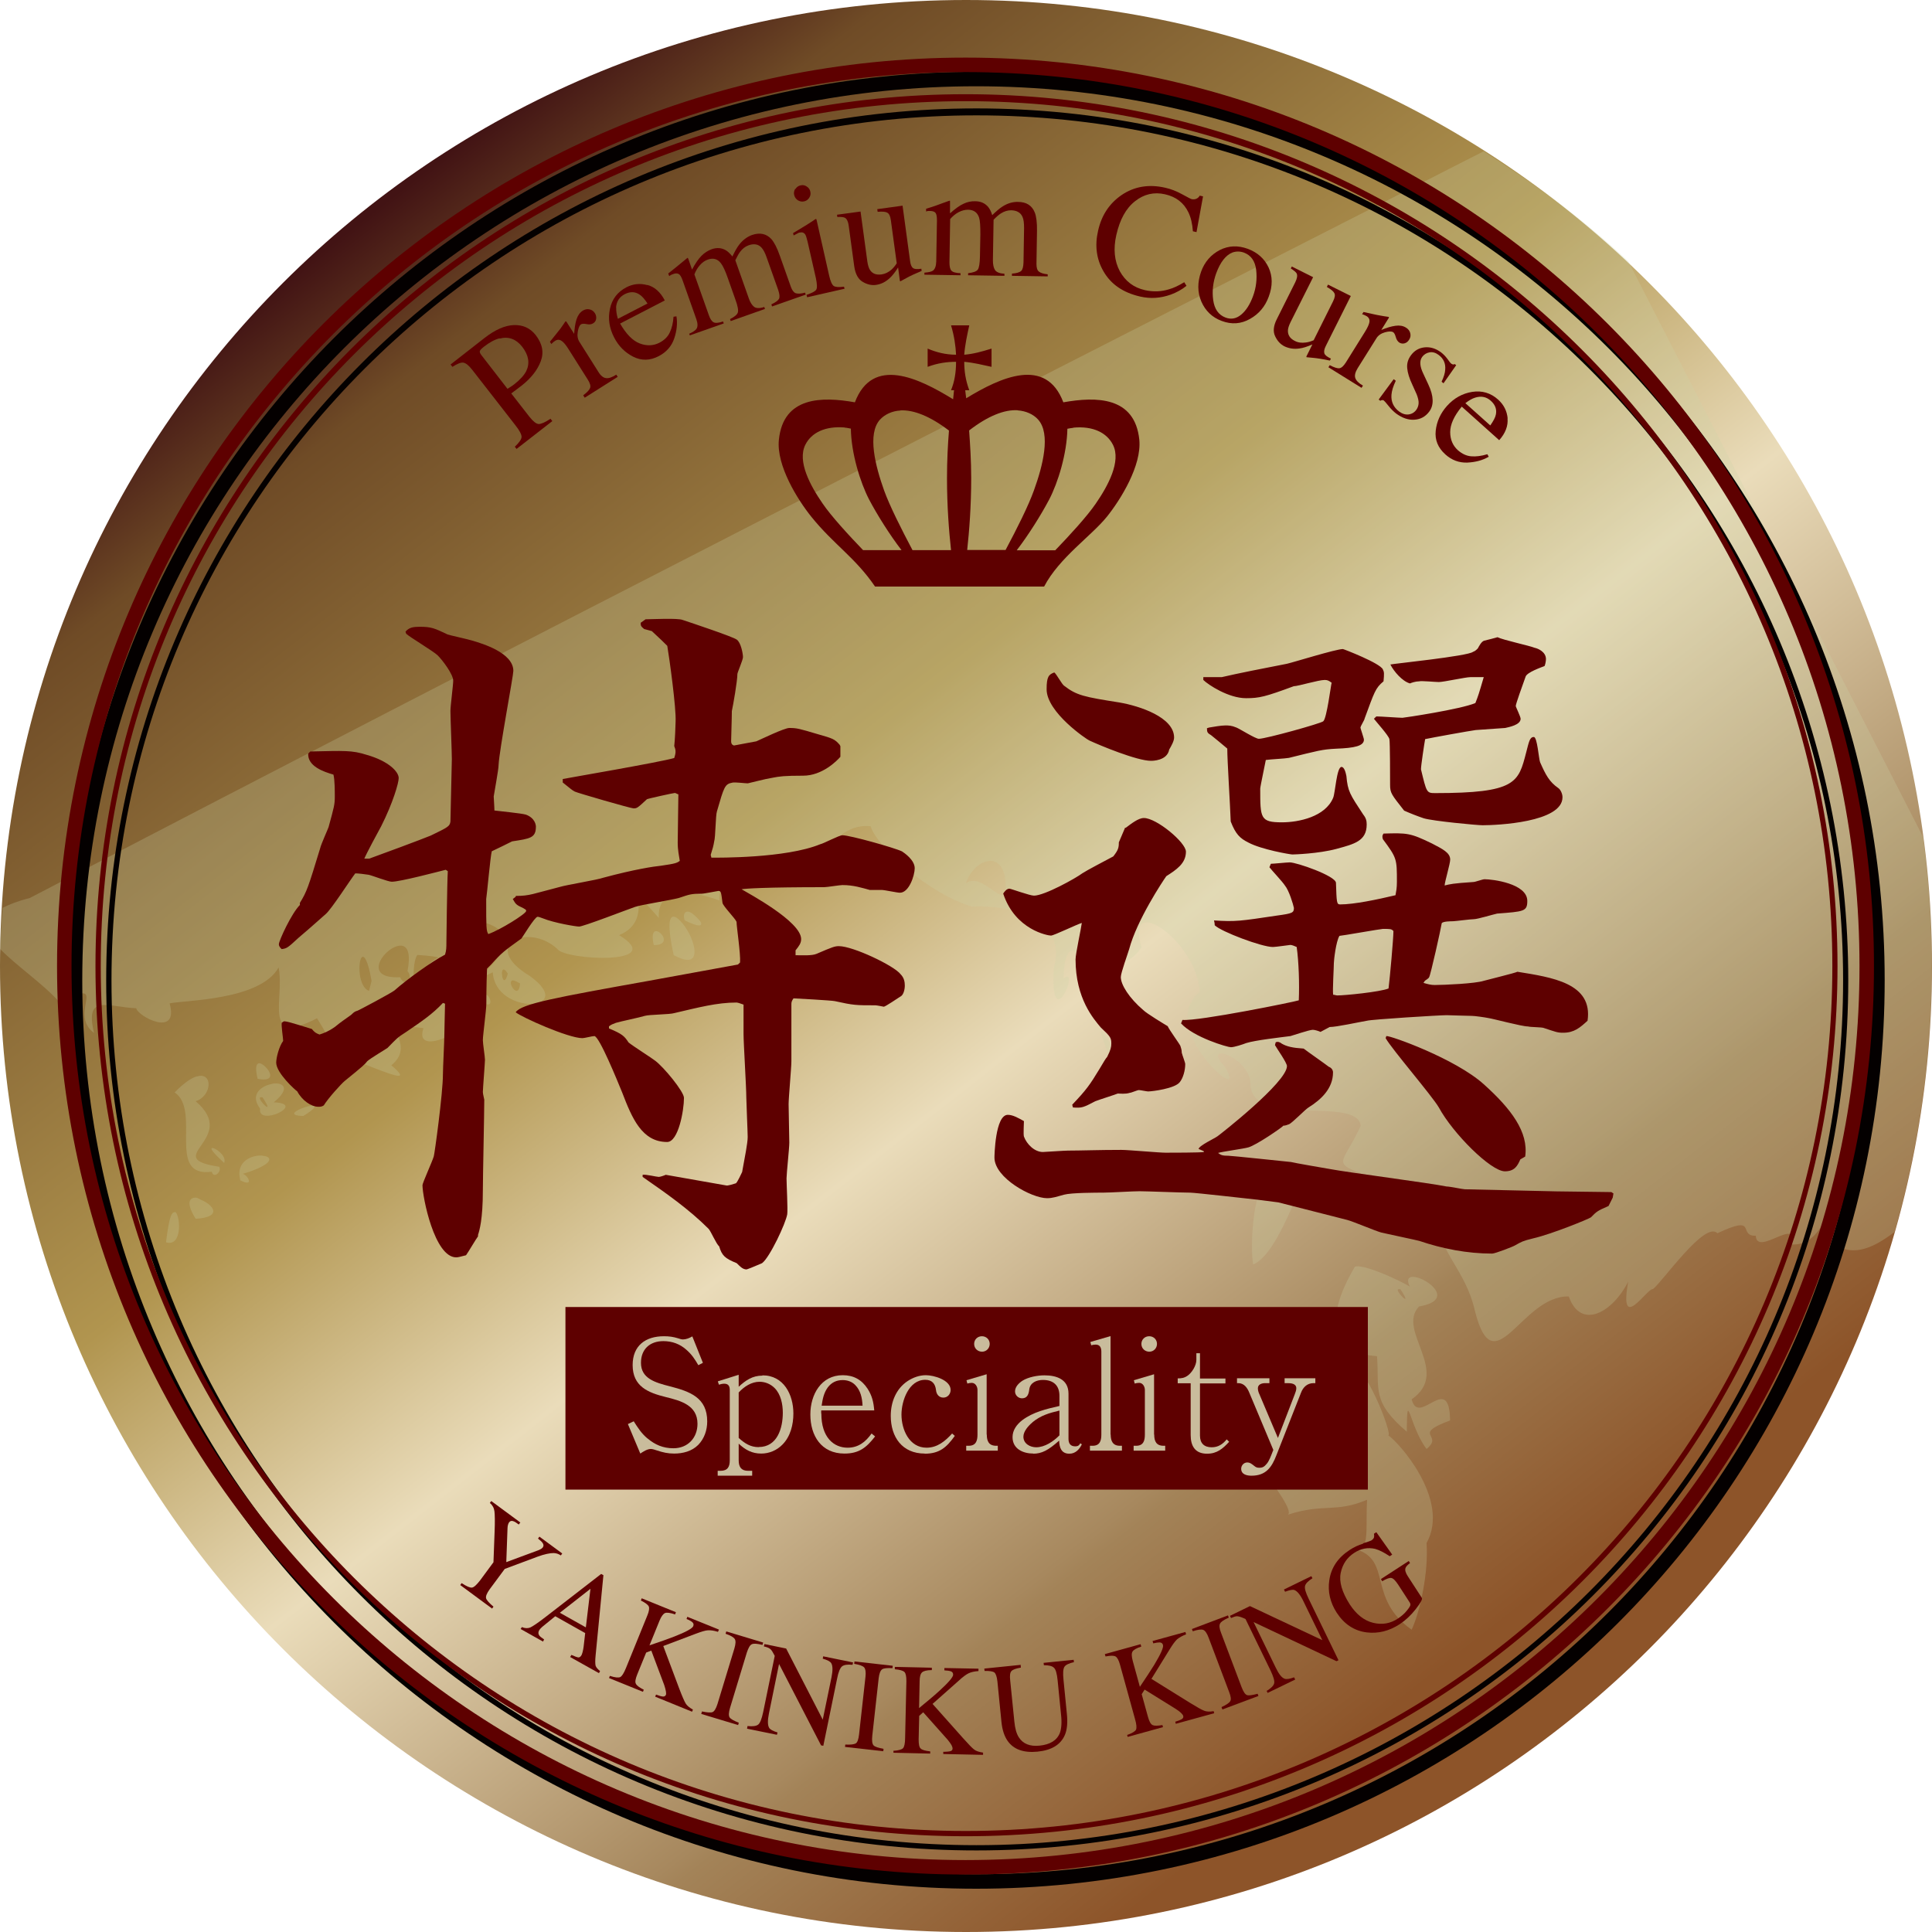<svg width="55" height="55" viewBox="0 0 55 55" fill="none" xmlns="http://www.w3.org/2000/svg">
<path d="M55 27.498C55 42.687 42.687 55 27.502 55C12.317 55 0 42.687 0 27.498C0 12.309 12.313 0 27.502 0C42.691 0 55 12.313 55 27.502V27.498Z" fill="url(#paint0_linear_3347_829)"/>
<path opacity="0.25" d="M42.231 4.31C28.485 11.311 14.599 18.39 0.848 25.565C0.511 25.648 0.261 25.751 0.071 25.846C0.048 26.23 0.008 26.619 0 27.011C0.452 27.482 1.216 27.997 1.692 28.528C3.177 27.799 1.91 28.841 2.678 29.407C2.401 28.27 3.086 28.675 3.878 28.702C3.922 28.936 5.103 29.554 4.829 28.564C5.277 28.469 7.408 28.48 7.931 27.542C8.114 28.433 7.444 29.804 9.025 28.988C10.043 30.6 8.213 28.378 8.85 29.835C9.496 29.776 12.214 31.234 11.14 30.327C11.952 29.661 10.518 29.059 12.055 29.269C11.711 30.291 14.068 28.968 13.608 28.492C12.701 27.225 12.879 27.015 13.818 26.27C15.466 26.797 12.733 28.306 14.028 27.68C14.104 28.928 16.481 28.794 15.086 27.787C13.632 26.908 15.023 26.246 15.863 27.011C16.049 27.336 19.044 27.49 17.625 26.622C18.759 26.151 17.598 24.824 18.755 26.131C18.699 25.248 19.694 25.339 20.482 25.636C20.419 25.2 20.902 24.725 21.964 24.507C23.097 26.52 23.128 23.366 24.784 23.52C24.971 24.123 26.436 25.442 27.672 25.81C28.195 25.771 30.465 25.862 29.998 27.573C29.887 29.574 30.778 27.458 30.279 27.855C30.291 26.935 30.58 26.876 30.806 27.395C31.266 26.357 31.634 28.156 32.498 26.971C31.998 25.351 34.086 26.809 34.154 28.239C32.87 29.269 35.635 31.61 34.859 30.354C34.162 29.622 35.647 30.097 35.6 30.917C35.726 32.121 38.622 31.19 38.737 32.046C38.222 33.191 37.802 33.08 39.09 33.524C37.691 33.302 38.979 33.694 38.809 34.474C39.74 33.833 40.037 33.504 40.817 34.439C40.948 35.671 41.709 36.115 41.982 37.295C42.529 39.506 43.305 36.871 44.66 36.907C45.001 37.874 45.908 37.367 46.352 36.483C46.078 38 46.894 36.657 47.057 36.697C47.346 36.467 48.538 34.744 48.891 35.108C50.068 34.554 49.45 35.188 49.984 35.18C50.012 35.786 51.236 34.605 50.971 35.425C52.001 35.516 52.005 33.864 52.064 35.318C52.698 35.837 53.297 35.548 53.934 35.073C54.624 32.664 54.992 30.125 54.992 27.494C54.992 26.254 54.905 25.026 54.746 23.829C52.041 18.549 49.402 13.367 46.356 7.44C45.096 6.255 43.697 5.233 42.231 4.302V4.31ZM28.168 24.507C28.433 24.491 28.659 24.733 28.627 25.355C28.56 25.83 27.946 24.812 27.498 25.145C27.609 24.796 27.902 24.523 28.168 24.511V24.507ZM19.598 25.953C19.511 25.937 19.432 26.005 19.491 26.199C20.026 26.464 20.026 26.317 19.88 26.163C19.797 26.076 19.686 25.969 19.598 25.953ZM19.178 26.096C19.044 26.084 18.996 26.361 19.178 27.189C19.844 27.553 19.852 27.118 19.674 26.694C19.547 26.397 19.317 26.104 19.178 26.096ZM18.719 26.515C18.616 26.48 18.533 26.567 18.612 26.904C18.965 26.912 18.933 26.698 18.822 26.587C18.794 26.555 18.751 26.527 18.715 26.515H18.719ZM11.493 26.939C11.624 26.995 11.687 27.213 11.6 27.645C11.786 27.858 11.521 28.124 11.39 27.819C10.162 27.882 11.101 26.765 11.497 26.939H11.493ZM11.881 27.185C12.261 27.209 12.428 27.241 12.479 27.256C12.372 27.328 11.849 27.546 12.305 28.172C11.782 29.106 11.655 27.502 11.881 27.185ZM10.296 27.256C10.364 27.181 10.475 27.328 10.578 27.926L10.506 28.207C10.197 28.104 10.185 27.379 10.296 27.256ZM14.314 27.609C14.337 27.581 14.389 27.609 14.456 27.716C14.341 28.16 14.242 27.688 14.314 27.609ZM14.559 27.926C14.591 27.89 14.662 27.914 14.805 27.997C14.773 28.461 14.468 28.025 14.559 27.926ZM13.149 27.962C13.192 27.922 13.291 28.025 13.43 28.385C13.315 29.11 13.153 28.714 13.113 28.35C13.093 28.172 13.105 28.001 13.149 27.962ZM13.818 28.314C13.775 28.322 13.731 28.362 13.711 28.524C14.104 28.77 13.949 28.298 13.818 28.314ZM11.6 28.631C11.636 28.615 11.727 28.675 11.917 28.877C11.996 29.384 11.746 29.083 11.636 28.841C11.588 28.738 11.564 28.647 11.6 28.631ZM10.578 28.912C10.617 28.92 10.677 28.952 10.72 29.019C10.376 29.606 10.284 29.451 10.332 29.229C10.368 29.071 10.459 28.885 10.578 28.912ZM31.337 29.372C31.337 29.427 31.44 29.705 31.547 30.006H31.654L31.761 29.934C31.452 29.455 31.341 29.316 31.337 29.372ZM7.333 30.287C7.282 30.335 7.274 30.45 7.333 30.711C7.84 30.81 7.713 30.513 7.543 30.358C7.468 30.291 7.385 30.239 7.333 30.287ZM5.606 30.64C5.447 30.687 5.245 30.822 4.972 31.099C5.74 31.614 4.718 33.532 6.03 33.357C6.081 33.575 6.327 33.345 6.24 33.215C4.52 32.957 6.842 32.434 5.57 31.349C6.034 31.206 6.073 30.505 5.606 30.644V30.64ZM7.757 30.854C7.46 30.901 7.091 31.147 7.404 31.559C7.321 32.094 8.759 31.416 7.793 31.381C8.296 30.968 8.054 30.806 7.757 30.85V30.854ZM7.404 31.242C7.404 31.242 7.436 31.226 7.476 31.242C7.856 31.82 7.325 31.301 7.404 31.242ZM8.953 31.487C8.93 31.456 8.799 31.48 8.672 31.523C8.423 31.606 8.169 31.761 8.636 31.769C8.91 31.598 8.977 31.519 8.953 31.487ZM6.03 32.684C5.99 32.704 6.069 32.819 6.382 33.108C6.465 32.894 6.097 32.652 6.03 32.684ZM30.917 32.719C30.861 32.751 30.917 32.878 31.198 33.072C29.859 33.686 30.232 33.191 30.81 33.742C31.666 34.34 30.37 32.609 31.372 33.67C32.232 33.159 31.079 32.62 30.913 32.719H30.917ZM7.476 32.898C7.186 32.87 6.691 33.052 6.842 33.603C7.309 33.837 6.984 33.345 6.877 33.429C7.832 33.143 7.769 32.925 7.476 32.902V32.898ZM36.202 33.496C35.691 33.54 35.572 35.413 35.675 36C36.178 35.79 36.614 34.728 36.875 34.166C36.618 33.666 36.376 33.48 36.206 33.496H36.202ZM5.57 34.094C5.392 34.094 5.285 34.241 5.57 34.696C6.355 34.649 6.061 34.3 5.744 34.166C5.677 34.138 5.63 34.094 5.57 34.094ZM4.936 34.518C4.861 34.554 4.798 34.776 4.726 35.366C5.178 35.501 5.142 34.684 5.008 34.518C4.988 34.494 4.964 34.506 4.936 34.518ZM38.567 36.067C37.628 37.656 37.981 38.527 39.201 38.607C39.272 39.553 39.034 39.89 40.049 40.758C40.056 39.458 40.112 40.591 40.611 41.249C41.122 40.833 40.156 40.857 41.281 40.437C41.261 39.019 40.389 40.643 40.187 39.835C41.324 39.054 39.744 37.874 40.397 37.192C41.871 36.943 39.684 35.81 40.152 36.661C40.334 36.685 38.836 35.94 38.567 36.063V36.067ZM39.799 36.705C39.799 36.705 39.831 36.689 39.87 36.705C40.251 37.283 39.72 36.764 39.799 36.705ZM38.353 38.781C38.242 38.805 38.159 38.955 38.107 39.276C36.99 39.767 36.784 39.114 36.558 40.084C36.289 40.259 37.929 40.754 36.277 40.472C36.539 40.746 35.572 41.518 35.715 40.861C34.72 40.548 36.951 42.893 36.665 43.119C37.684 42.79 38.016 43.075 38.919 42.695C38.868 43.468 39.007 44.153 38.603 44.105C39.641 44.422 38.912 45.492 40.187 46.395C40.425 45.876 40.671 44.775 40.611 43.927C41.308 42.683 39.771 41.007 39.518 40.861C39.672 40.9 38.836 38.686 38.353 38.781Z" fill="#CED7AB"/>
<path d="M27.791 2.044C13.514 2.044 1.93 13.632 1.93 27.906C1.93 42.18 13.518 53.768 27.791 53.768C42.066 53.768 53.653 42.18 53.653 27.906C53.653 13.632 42.066 2.044 27.791 2.044ZM27.791 2.456C41.848 2.456 53.241 13.85 53.241 27.906C53.241 41.962 41.848 53.356 27.791 53.356C13.736 53.356 2.342 41.962 2.342 27.906C2.342 13.85 13.736 2.456 27.791 2.456Z" fill="#040000"/>
<path d="M27.796 3.086C14.104 3.086 3.023 14.214 3.023 27.906C3.023 41.598 14.1 52.678 27.796 52.678C41.491 52.678 52.616 41.602 52.616 27.906C52.616 14.211 41.487 3.086 27.796 3.086ZM27.796 3.284C41.404 3.284 52.469 14.298 52.469 27.906C52.469 41.514 41.404 52.528 27.796 52.528C14.188 52.528 3.174 41.514 3.174 27.906C3.174 14.298 14.188 3.284 27.796 3.284Z" fill="#040000"/>
<path d="M27.486 1.64C13.208 1.64 1.624 13.228 1.624 27.502C1.624 41.776 13.212 53.364 27.486 53.364C41.76 53.364 53.348 41.776 53.348 27.502C53.348 13.228 41.76 1.64 27.486 1.64ZM27.486 2.052C41.542 2.052 52.936 13.446 52.936 27.502C52.936 41.558 41.542 52.952 27.486 52.952C13.43 52.952 2.036 41.558 2.036 27.502C2.036 13.446 13.43 2.052 27.486 2.052Z" fill="#5E0000"/>
<path d="M27.49 2.682C13.799 2.682 2.718 13.81 2.718 27.502C2.718 41.194 13.795 52.274 27.49 52.274C41.186 52.274 52.31 41.197 52.31 27.502C52.31 13.806 41.182 2.682 27.49 2.682ZM27.49 2.88C41.099 2.88 52.163 13.898 52.163 27.502C52.163 41.106 41.099 52.124 27.49 52.124C13.882 52.124 2.868 41.11 2.868 27.502C2.868 13.894 13.882 2.88 27.49 2.88Z" fill="#5E0000"/>
<path d="M14.653 12.721C14.78 12.602 14.848 12.503 14.848 12.436C14.848 12.368 14.792 12.257 14.673 12.107L13.445 10.53C13.346 10.403 13.263 10.336 13.192 10.324C13.12 10.312 13.017 10.356 12.879 10.443L12.827 10.376L13.786 9.627C14.095 9.385 14.376 9.262 14.634 9.254C14.891 9.247 15.093 9.342 15.248 9.536C15.442 9.785 15.489 10.035 15.394 10.284C15.299 10.538 15.117 10.768 14.844 10.982C14.804 11.014 14.752 11.049 14.693 11.097C14.63 11.144 14.586 11.176 14.554 11.2L15.069 11.861C15.176 11.996 15.264 12.067 15.335 12.071C15.406 12.071 15.517 12.024 15.672 11.921L15.723 11.988L14.705 12.78L14.653 12.713V12.721ZM14.222 9.631C14.083 9.666 13.936 9.746 13.778 9.869C13.703 9.928 13.663 9.972 13.659 9.999C13.651 10.027 13.671 10.067 13.711 10.118L14.447 11.069C14.519 11.025 14.562 10.994 14.582 10.982C14.602 10.966 14.622 10.954 14.642 10.938C14.808 10.807 14.923 10.681 14.982 10.562C15.089 10.34 15.05 10.11 14.867 9.873C14.693 9.651 14.479 9.571 14.222 9.639V9.631Z" fill="#5E0000"/>
<path d="M16.606 11.251C16.717 11.168 16.78 11.097 16.8 11.041C16.82 10.986 16.796 10.906 16.733 10.807L16.19 9.948C16.111 9.821 16.044 9.738 15.984 9.702C15.925 9.663 15.865 9.663 15.802 9.702C15.79 9.71 15.774 9.722 15.754 9.738C15.735 9.754 15.715 9.774 15.695 9.793L15.655 9.73C15.711 9.659 15.77 9.587 15.83 9.512C15.889 9.437 15.929 9.385 15.952 9.358C16 9.294 16.047 9.223 16.095 9.152C16.103 9.148 16.111 9.148 16.119 9.152C16.123 9.155 16.135 9.167 16.146 9.191L16.345 9.504C16.357 9.338 16.376 9.203 16.412 9.092C16.448 8.981 16.507 8.898 16.586 8.846C16.65 8.807 16.717 8.791 16.78 8.807C16.844 8.819 16.895 8.854 16.935 8.914C16.967 8.965 16.979 9.021 16.971 9.076C16.963 9.132 16.935 9.175 16.887 9.203C16.84 9.235 16.776 9.243 16.701 9.227C16.626 9.211 16.574 9.215 16.543 9.231C16.499 9.258 16.467 9.33 16.448 9.441C16.428 9.552 16.444 9.647 16.491 9.726L17.034 10.586C17.101 10.697 17.177 10.756 17.252 10.764C17.331 10.776 17.426 10.74 17.545 10.665L17.585 10.728L16.646 11.322L16.606 11.259V11.251Z" fill="#5E0000"/>
<path d="M18.425 8.11C18.635 8.165 18.802 8.316 18.925 8.553L17.653 9.211C17.827 9.512 18.013 9.702 18.212 9.777C18.41 9.853 18.596 9.845 18.77 9.758C18.909 9.686 19.012 9.587 19.067 9.464C19.127 9.342 19.162 9.191 19.174 9.017L19.257 9.005C19.289 9.203 19.269 9.413 19.194 9.635C19.119 9.857 18.972 10.023 18.754 10.138C18.505 10.269 18.259 10.273 18.025 10.154C17.791 10.035 17.609 9.853 17.483 9.607C17.344 9.338 17.304 9.068 17.364 8.791C17.423 8.514 17.578 8.312 17.835 8.177C18.021 8.082 18.219 8.058 18.429 8.117L18.425 8.11ZM17.542 8.755C17.538 8.85 17.554 8.957 17.59 9.076L18.433 8.64C18.35 8.514 18.275 8.426 18.203 8.383C18.077 8.3 17.938 8.296 17.784 8.375C17.633 8.454 17.55 8.581 17.538 8.755H17.542Z" fill="#5E0000"/>
<path d="M19.622 9.5C19.729 9.453 19.796 9.405 19.824 9.365C19.867 9.306 19.867 9.211 19.824 9.088L19.436 7.991C19.4 7.884 19.36 7.82 19.321 7.801C19.281 7.777 19.23 7.777 19.166 7.801C19.134 7.812 19.115 7.82 19.099 7.828C19.083 7.836 19.067 7.848 19.051 7.86L19.023 7.785L19.158 7.678C19.206 7.642 19.285 7.575 19.396 7.484C19.507 7.392 19.562 7.345 19.57 7.341C19.578 7.341 19.582 7.341 19.586 7.349C19.586 7.357 19.594 7.369 19.602 7.389L19.701 7.674C19.796 7.495 19.887 7.365 19.97 7.282C20.053 7.198 20.152 7.135 20.259 7.095C20.406 7.044 20.537 7.052 20.66 7.123C20.723 7.159 20.786 7.222 20.85 7.301C20.917 7.159 20.98 7.048 21.04 6.969C21.143 6.834 21.266 6.743 21.404 6.691C21.63 6.612 21.816 6.652 21.959 6.806C22.038 6.897 22.122 7.052 22.201 7.282L22.514 8.165C22.549 8.264 22.597 8.327 22.652 8.347C22.712 8.367 22.799 8.363 22.918 8.331L22.938 8.387L21.979 8.724L21.959 8.664C22.078 8.609 22.149 8.557 22.177 8.506C22.201 8.454 22.193 8.371 22.153 8.252L21.828 7.337C21.781 7.198 21.729 7.103 21.678 7.048C21.587 6.949 21.46 6.929 21.309 6.984C21.218 7.016 21.135 7.08 21.068 7.171C21.028 7.222 20.985 7.305 20.933 7.408L21.317 8.494C21.357 8.609 21.408 8.688 21.468 8.735C21.527 8.779 21.626 8.783 21.757 8.739L21.777 8.795L20.802 9.14L20.782 9.084C20.909 9.021 20.985 8.957 21.004 8.898C21.024 8.835 21.004 8.712 20.933 8.522L20.723 7.927C20.648 7.709 20.58 7.567 20.521 7.492C20.426 7.369 20.303 7.337 20.152 7.389C20.065 7.42 19.99 7.472 19.923 7.551C19.855 7.626 19.804 7.717 19.768 7.812L20.18 8.973C20.216 9.08 20.263 9.148 20.315 9.175C20.366 9.203 20.458 9.195 20.584 9.151L20.604 9.207L19.637 9.548L19.618 9.492L19.622 9.5Z" fill="#5E0000"/>
<path d="M22.957 8.395C23.112 8.343 23.203 8.296 23.235 8.248C23.267 8.201 23.262 8.09 23.227 7.919L22.989 6.874C22.965 6.778 22.946 6.715 22.926 6.679C22.89 6.624 22.839 6.604 22.767 6.62C22.752 6.62 22.736 6.628 22.72 6.636C22.704 6.644 22.664 6.664 22.593 6.703L22.577 6.636L22.664 6.584C22.902 6.442 23.068 6.339 23.16 6.275C23.195 6.248 23.219 6.232 23.235 6.232C23.239 6.24 23.243 6.252 23.247 6.263L23.603 7.84C23.639 8.007 23.686 8.106 23.734 8.141C23.785 8.173 23.881 8.181 24.027 8.161L24.043 8.22L22.977 8.462L22.961 8.399L22.957 8.395ZM22.645 5.38C22.68 5.325 22.728 5.289 22.791 5.277C22.855 5.261 22.914 5.273 22.965 5.309C23.021 5.344 23.056 5.392 23.068 5.455C23.084 5.519 23.072 5.578 23.037 5.63C23.001 5.685 22.953 5.721 22.89 5.733C22.823 5.748 22.767 5.733 22.712 5.701C22.66 5.665 22.625 5.618 22.609 5.554C22.593 5.491 22.605 5.431 22.637 5.376L22.645 5.38Z" fill="#5E0000"/>
<path d="M24.498 6.022L24.692 7.448C24.708 7.551 24.731 7.63 24.767 7.686C24.838 7.793 24.945 7.832 25.096 7.812C25.199 7.797 25.29 7.753 25.381 7.674C25.429 7.63 25.48 7.571 25.528 7.495L25.361 6.271C25.345 6.156 25.314 6.085 25.262 6.057C25.211 6.026 25.12 6.018 24.985 6.03L24.973 5.954L25.694 5.855L25.908 7.428C25.92 7.531 25.948 7.598 25.991 7.63C26.031 7.662 26.11 7.67 26.229 7.65L26.237 7.713C26.158 7.749 26.098 7.773 26.062 7.789C26.027 7.804 25.963 7.832 25.876 7.876C25.841 7.896 25.758 7.939 25.635 8.007C25.627 8.007 25.623 8.007 25.619 7.999C25.619 7.991 25.615 7.983 25.615 7.975L25.567 7.614C25.484 7.749 25.401 7.852 25.326 7.919C25.211 8.026 25.084 8.09 24.941 8.11C24.811 8.129 24.684 8.098 24.557 8.022C24.43 7.947 24.351 7.801 24.319 7.587L24.161 6.426C24.145 6.307 24.109 6.232 24.054 6.2C24.018 6.18 23.947 6.172 23.836 6.176L23.828 6.113L24.498 6.022Z" fill="#5E0000"/>
<path d="M26.324 7.761C26.439 7.753 26.518 7.733 26.558 7.705C26.617 7.662 26.649 7.575 26.653 7.444L26.673 6.279C26.673 6.168 26.661 6.097 26.633 6.061C26.606 6.026 26.558 6.01 26.491 6.006C26.459 6.006 26.435 6.006 26.419 6.006C26.404 6.006 26.384 6.014 26.364 6.022V5.943L26.53 5.891C26.59 5.871 26.685 5.84 26.82 5.788C26.954 5.74 27.026 5.713 27.034 5.713C27.041 5.713 27.045 5.713 27.045 5.725C27.045 5.733 27.045 5.748 27.045 5.768V6.073C27.192 5.943 27.323 5.847 27.43 5.8C27.537 5.748 27.651 5.725 27.762 5.729C27.917 5.729 28.04 5.784 28.131 5.891C28.178 5.95 28.218 6.026 28.246 6.125C28.361 6.014 28.456 5.931 28.539 5.879C28.681 5.788 28.828 5.744 28.979 5.748C29.22 5.748 29.379 5.851 29.458 6.05C29.502 6.16 29.525 6.339 29.521 6.576L29.506 7.511C29.506 7.618 29.525 7.69 29.573 7.729C29.62 7.769 29.704 7.797 29.826 7.809V7.868L28.808 7.852V7.789C28.939 7.781 29.026 7.753 29.07 7.713C29.113 7.674 29.133 7.591 29.137 7.468L29.153 6.497C29.153 6.351 29.141 6.244 29.109 6.176C29.058 6.053 28.947 5.99 28.785 5.986C28.686 5.986 28.59 6.014 28.491 6.077C28.436 6.113 28.365 6.172 28.285 6.256L28.266 7.408C28.266 7.531 28.285 7.622 28.325 7.686C28.369 7.749 28.456 7.785 28.594 7.793V7.852L27.56 7.836V7.777C27.703 7.761 27.794 7.729 27.834 7.678C27.873 7.626 27.893 7.499 27.897 7.301L27.909 6.671C27.909 6.442 27.901 6.283 27.873 6.196C27.826 6.05 27.723 5.974 27.56 5.97C27.469 5.97 27.378 5.994 27.287 6.042C27.196 6.089 27.121 6.156 27.049 6.236L27.029 7.468C27.029 7.583 27.045 7.662 27.085 7.705C27.125 7.749 27.212 7.773 27.343 7.777V7.836L26.316 7.82V7.761H26.324Z" fill="#5E0000"/>
<path d="M33.654 5.531C33.812 5.618 33.903 5.665 33.923 5.669C33.967 5.677 34.01 5.677 34.05 5.661C34.093 5.645 34.129 5.614 34.153 5.57L34.248 5.59L34.062 6.608L33.959 6.584C33.943 6.37 33.903 6.192 33.832 6.046C33.701 5.772 33.48 5.602 33.166 5.531C32.853 5.459 32.564 5.527 32.311 5.729C32.053 5.931 31.879 6.252 31.78 6.687C31.689 7.087 31.724 7.432 31.879 7.721C32.037 8.007 32.275 8.189 32.596 8.26C32.83 8.312 33.056 8.304 33.277 8.236C33.404 8.201 33.551 8.133 33.713 8.034L33.777 8.137C33.65 8.24 33.499 8.324 33.329 8.387C33.04 8.49 32.751 8.51 32.457 8.442C31.974 8.331 31.625 8.094 31.412 7.721C31.213 7.377 31.162 6.988 31.261 6.565C31.36 6.125 31.582 5.792 31.927 5.554C32.287 5.309 32.703 5.237 33.17 5.344C33.333 5.38 33.495 5.443 33.654 5.531Z" fill="#5E0000"/>
<path d="M34.723 7.119C34.973 6.992 35.238 6.98 35.52 7.083C35.797 7.186 35.995 7.361 36.114 7.614C36.229 7.864 36.233 8.141 36.118 8.446C36.015 8.728 35.837 8.938 35.583 9.08C35.33 9.223 35.06 9.243 34.779 9.136C34.51 9.037 34.315 8.85 34.2 8.585C34.086 8.32 34.086 8.034 34.193 7.733C34.295 7.452 34.474 7.25 34.723 7.119ZM35.08 7.19C34.894 7.266 34.739 7.464 34.624 7.777C34.533 8.026 34.502 8.284 34.537 8.541C34.573 8.799 34.688 8.965 34.89 9.041C35.048 9.1 35.195 9.072 35.334 8.957C35.472 8.842 35.583 8.668 35.67 8.434C35.761 8.189 35.789 7.939 35.761 7.686C35.73 7.432 35.615 7.266 35.409 7.19C35.298 7.151 35.187 7.151 35.08 7.19Z" fill="#5E0000"/>
<path d="M37.381 7.892L36.735 9.179C36.692 9.27 36.664 9.35 36.664 9.417C36.664 9.544 36.727 9.639 36.862 9.706C36.953 9.754 37.056 9.766 37.175 9.75C37.242 9.742 37.314 9.722 37.397 9.686L37.948 8.581C37.999 8.478 38.015 8.399 37.987 8.347C37.963 8.296 37.892 8.236 37.773 8.169L37.805 8.102L38.455 8.426L37.745 9.845C37.698 9.936 37.686 10.007 37.702 10.059C37.718 10.11 37.781 10.158 37.888 10.209L37.86 10.265C37.777 10.249 37.714 10.237 37.674 10.229C37.635 10.221 37.567 10.209 37.472 10.197C37.432 10.193 37.341 10.181 37.199 10.17C37.191 10.17 37.191 10.162 37.191 10.154C37.191 10.146 37.191 10.138 37.199 10.13L37.361 9.805C37.215 9.869 37.092 9.908 36.993 9.92C36.838 9.944 36.696 9.92 36.569 9.861C36.45 9.801 36.363 9.706 36.3 9.571C36.236 9.437 36.252 9.274 36.351 9.08L36.874 8.034C36.925 7.927 36.941 7.844 36.914 7.785C36.894 7.749 36.838 7.702 36.747 7.642L36.775 7.587L37.377 7.888L37.381 7.892Z" fill="#5E0000"/>
<path d="M37.861 10.399C37.984 10.463 38.075 10.491 38.13 10.483C38.19 10.475 38.249 10.419 38.313 10.32L38.851 9.457C38.931 9.33 38.974 9.235 38.986 9.163C38.994 9.096 38.97 9.041 38.907 9.001C38.895 8.993 38.875 8.985 38.851 8.973C38.828 8.961 38.804 8.953 38.776 8.945L38.816 8.882C38.903 8.902 38.994 8.922 39.089 8.942C39.18 8.961 39.248 8.977 39.283 8.981C39.362 8.997 39.446 9.009 39.529 9.021C39.537 9.025 39.541 9.033 39.541 9.041C39.541 9.048 39.529 9.06 39.517 9.08L39.323 9.393C39.473 9.33 39.608 9.29 39.727 9.274C39.842 9.258 39.941 9.274 40.024 9.326C40.091 9.365 40.131 9.421 40.147 9.484C40.163 9.548 40.155 9.611 40.115 9.67C40.084 9.722 40.04 9.758 39.988 9.773C39.937 9.789 39.885 9.781 39.838 9.754C39.79 9.722 39.755 9.67 39.735 9.595C39.715 9.52 39.687 9.472 39.66 9.457C39.616 9.429 39.537 9.429 39.426 9.46C39.315 9.492 39.236 9.548 39.188 9.623L38.649 10.483C38.582 10.594 38.558 10.685 38.582 10.76C38.606 10.835 38.677 10.906 38.8 10.978L38.76 11.041L37.817 10.455L37.857 10.392L37.861 10.399Z" fill="#5E0000"/>
<path d="M39.676 10.796L39.735 10.839C39.66 10.998 39.62 11.128 39.612 11.239C39.597 11.437 39.672 11.596 39.83 11.715C39.922 11.782 40.013 11.81 40.1 11.798C40.191 11.786 40.266 11.742 40.322 11.663C40.357 11.612 40.381 11.552 40.385 11.481C40.389 11.414 40.369 11.326 40.33 11.227L40.211 10.962C40.12 10.772 40.072 10.613 40.06 10.479C40.048 10.344 40.084 10.225 40.167 10.114C40.266 9.979 40.397 9.904 40.559 9.888C40.718 9.873 40.872 9.92 41.019 10.027C41.082 10.075 41.146 10.138 41.205 10.217C41.264 10.3 41.296 10.34 41.308 10.348C41.332 10.364 41.348 10.372 41.364 10.376C41.379 10.376 41.391 10.376 41.411 10.364L41.455 10.395L41.094 10.911L41.039 10.867C41.102 10.732 41.138 10.617 41.142 10.522C41.158 10.348 41.094 10.205 40.952 10.102C40.868 10.039 40.781 10.015 40.694 10.031C40.607 10.047 40.54 10.09 40.488 10.158C40.405 10.269 40.417 10.431 40.52 10.641L40.662 10.946C40.817 11.275 40.825 11.536 40.686 11.719C40.579 11.861 40.441 11.937 40.266 11.948C40.092 11.96 39.922 11.901 39.747 11.774C39.676 11.719 39.601 11.647 39.529 11.556C39.458 11.465 39.41 11.414 39.395 11.402C39.379 11.39 39.363 11.386 39.347 11.39C39.327 11.39 39.311 11.398 39.296 11.41L39.248 11.374L39.68 10.788L39.676 10.796Z" fill="#5E0000"/>
<path d="M42.916 11.909C42.936 12.123 42.857 12.333 42.679 12.531L41.613 11.576C41.391 11.845 41.284 12.087 41.284 12.301C41.284 12.515 41.359 12.685 41.502 12.816C41.621 12.919 41.744 12.979 41.882 12.99C42.017 13.002 42.172 12.982 42.342 12.931L42.381 13.002C42.207 13.105 42.005 13.157 41.771 13.169C41.538 13.177 41.328 13.101 41.145 12.935C40.935 12.745 40.844 12.523 40.872 12.261C40.9 12 41.007 11.766 41.189 11.56C41.391 11.334 41.633 11.2 41.91 11.156C42.187 11.113 42.437 11.184 42.651 11.378C42.809 11.521 42.9 11.699 42.92 11.913L42.916 11.909ZM41.997 11.319C41.906 11.346 41.815 11.402 41.716 11.477L42.425 12.111C42.512 11.988 42.568 11.885 42.584 11.802C42.615 11.655 42.568 11.524 42.441 11.41C42.314 11.295 42.167 11.267 41.997 11.319Z" fill="#5E0000"/>
<path d="M14.809 43.345L14.769 43.4C14.702 43.349 14.647 43.313 14.599 43.301C14.556 43.289 14.516 43.301 14.488 43.345C14.48 43.357 14.472 43.376 14.464 43.4C14.457 43.424 14.448 43.456 14.448 43.503L14.413 44.47L15.324 44.133C15.364 44.117 15.391 44.101 15.411 44.09C15.431 44.074 15.443 44.062 15.451 44.054C15.482 44.01 15.479 43.967 15.443 43.919C15.423 43.891 15.38 43.852 15.316 43.8L15.356 43.745L16.006 44.224L15.966 44.28C15.902 44.236 15.835 44.216 15.764 44.212C15.653 44.212 15.498 44.244 15.304 44.315L14.369 44.664L13.941 45.242C13.858 45.357 13.823 45.444 13.838 45.5C13.854 45.555 13.926 45.635 14.048 45.738L14.009 45.793L13.102 45.123L13.141 45.068C13.28 45.159 13.379 45.203 13.438 45.195C13.494 45.187 13.569 45.116 13.668 44.989L14.048 44.474L14.08 43.614C14.092 43.317 14.088 43.123 14.076 43.024C14.064 42.929 14.021 42.849 13.945 42.786L13.985 42.731L14.817 43.345H14.809Z" fill="#5E0000"/>
<path d="M14.82 46.379L14.856 46.32C14.943 46.356 15.022 46.36 15.094 46.332C15.165 46.3 15.319 46.197 15.553 46.015L17.114 44.807L17.178 44.842L16.956 47.124C16.94 47.275 16.944 47.374 16.956 47.421C16.972 47.469 17.015 47.516 17.082 47.572L17.051 47.631L16.231 47.172L16.266 47.112C16.365 47.156 16.433 47.18 16.465 47.184C16.5 47.184 16.528 47.164 16.556 47.116C16.564 47.1 16.575 47.069 16.587 47.025C16.599 46.978 16.607 46.93 16.615 46.875L16.659 46.49L15.807 46.011C15.605 46.177 15.482 46.276 15.438 46.312C15.395 46.348 15.367 46.383 15.351 46.407C15.319 46.463 15.319 46.51 15.351 46.558C15.371 46.585 15.419 46.625 15.49 46.672L15.458 46.732L14.816 46.371L14.82 46.379ZM16.678 46.328L16.809 45.23L15.938 45.912L16.678 46.328Z" fill="#5E0000"/>
<path d="M17.369 47.711C17.511 47.758 17.61 47.766 17.658 47.742C17.705 47.718 17.761 47.631 17.82 47.485L18.426 45.995C18.478 45.872 18.49 45.785 18.47 45.734C18.446 45.682 18.371 45.627 18.244 45.563L18.268 45.5L19.242 45.896L19.219 45.959C19.08 45.912 18.985 45.9 18.933 45.92C18.878 45.944 18.826 46.015 18.775 46.138L18.49 46.839C18.775 46.744 19.009 46.661 19.195 46.589C19.528 46.459 19.706 46.36 19.734 46.296C19.753 46.249 19.746 46.213 19.71 46.181C19.674 46.15 19.619 46.118 19.544 46.09L19.567 46.027L20.467 46.391L20.439 46.455C20.324 46.419 20.229 46.407 20.154 46.411C20.078 46.415 19.963 46.451 19.805 46.51L18.882 46.859L19.338 48.075C19.421 48.293 19.484 48.435 19.52 48.495C19.555 48.554 19.627 48.614 19.726 48.669L19.702 48.729L18.652 48.301L18.676 48.241C18.771 48.277 18.838 48.297 18.878 48.297C18.918 48.297 18.941 48.281 18.957 48.249C18.965 48.23 18.965 48.198 18.957 48.15C18.949 48.103 18.933 48.043 18.91 47.972L18.541 46.989L18.395 47.045L18.141 47.667C18.09 47.794 18.074 47.885 18.102 47.932C18.125 47.984 18.201 48.039 18.327 48.103L18.304 48.162L17.337 47.77L17.361 47.711H17.369Z" fill="#5E0000"/>
<path d="M19.983 48.721C20.129 48.752 20.232 48.76 20.284 48.74C20.335 48.721 20.383 48.642 20.426 48.507L20.906 46.93C20.945 46.799 20.949 46.708 20.918 46.661C20.886 46.609 20.799 46.558 20.656 46.51L20.676 46.443L21.726 46.76L21.706 46.827C21.559 46.791 21.46 46.783 21.405 46.807C21.349 46.831 21.306 46.91 21.262 47.041L20.783 48.618C20.743 48.752 20.739 48.843 20.771 48.891C20.803 48.939 20.89 48.986 21.032 49.042L21.013 49.109L19.963 48.792L19.983 48.725V48.721Z" fill="#5E0000"/>
<path d="M21.279 49.137C21.433 49.153 21.536 49.137 21.587 49.093C21.639 49.05 21.686 48.931 21.726 48.74L22.055 47.14L22.019 47.073C21.98 46.997 21.944 46.95 21.908 46.93C21.873 46.906 21.821 46.886 21.746 46.871L21.762 46.803L22.38 46.93L23.422 48.955L23.671 47.75C23.711 47.552 23.707 47.417 23.663 47.346C23.632 47.298 23.552 47.255 23.422 47.219L23.434 47.152L24.285 47.326L24.27 47.394C24.127 47.378 24.028 47.394 23.972 47.437C23.917 47.481 23.866 47.6 23.83 47.79L23.438 49.699L23.374 49.687L22.178 47.37L21.889 48.784C21.849 48.982 21.853 49.117 21.896 49.188C21.924 49.236 22.003 49.279 22.134 49.319L22.118 49.386L21.267 49.212L21.279 49.145V49.137Z" fill="#5E0000"/>
<path d="M24.06 49.664C24.21 49.672 24.309 49.66 24.361 49.632C24.408 49.604 24.44 49.517 24.456 49.374L24.638 47.738C24.654 47.603 24.638 47.512 24.602 47.469C24.563 47.425 24.468 47.39 24.317 47.366L24.325 47.298L25.415 47.421L25.407 47.489C25.256 47.481 25.157 47.489 25.11 47.524C25.062 47.56 25.03 47.643 25.014 47.778L24.832 49.414C24.816 49.557 24.832 49.648 24.868 49.687C24.907 49.727 25.003 49.759 25.153 49.786L25.145 49.854L24.056 49.731L24.064 49.664H24.06Z" fill="#5E0000"/>
<path d="M25.427 49.842C25.577 49.834 25.672 49.806 25.708 49.767C25.744 49.727 25.767 49.628 25.767 49.469L25.803 47.861C25.803 47.726 25.787 47.639 25.748 47.599C25.708 47.56 25.617 47.532 25.474 47.52V47.453L26.528 47.477V47.544C26.381 47.544 26.286 47.572 26.247 47.611C26.203 47.651 26.18 47.738 26.18 47.869L26.164 48.626C26.397 48.435 26.587 48.277 26.734 48.142C27 47.901 27.13 47.746 27.134 47.679C27.134 47.627 27.114 47.596 27.071 47.58C27.027 47.564 26.964 47.556 26.885 47.552V47.485L27.855 47.504V47.572C27.736 47.58 27.641 47.603 27.574 47.635C27.507 47.667 27.408 47.738 27.285 47.853L26.548 48.507L27.412 49.477C27.57 49.652 27.673 49.763 27.733 49.806C27.788 49.85 27.875 49.877 27.986 49.893V49.957L26.853 49.933V49.87C26.956 49.87 27.027 49.862 27.063 49.85C27.099 49.838 27.118 49.814 27.118 49.775C27.118 49.755 27.11 49.723 27.087 49.679C27.063 49.636 27.027 49.588 26.98 49.529L26.282 48.745L26.168 48.847L26.152 49.517C26.152 49.656 26.168 49.743 26.211 49.778C26.251 49.818 26.342 49.842 26.481 49.858V49.921L25.435 49.897V49.834L25.427 49.842Z" fill="#5E0000"/>
<path d="M29.055 47.405L29.063 47.473C28.925 47.496 28.834 47.528 28.794 47.572C28.754 47.611 28.742 47.703 28.758 47.837L28.877 49.014C28.897 49.208 28.937 49.355 29.004 49.458C29.123 49.644 29.321 49.723 29.594 49.695C29.895 49.664 30.09 49.545 30.173 49.331C30.216 49.212 30.232 49.034 30.204 48.8L30.109 47.841C30.09 47.643 30.054 47.516 29.998 47.473C29.947 47.425 29.852 47.405 29.717 47.405L29.709 47.338L30.565 47.251L30.573 47.318C30.43 47.35 30.339 47.394 30.303 47.449C30.264 47.508 30.256 47.631 30.276 47.825L30.371 48.784C30.398 49.038 30.379 49.24 30.315 49.39C30.196 49.667 29.939 49.826 29.535 49.866C29.139 49.905 28.853 49.802 28.683 49.557C28.592 49.426 28.532 49.248 28.509 49.018L28.394 47.865C28.378 47.73 28.35 47.647 28.307 47.611C28.263 47.58 28.168 47.564 28.029 47.568L28.021 47.501L29.067 47.394L29.055 47.405Z" fill="#5E0000"/>
<path d="M32.09 49.39C32.233 49.339 32.316 49.287 32.34 49.24C32.363 49.188 32.355 49.089 32.312 48.939L31.884 47.39C31.848 47.259 31.805 47.184 31.757 47.156C31.706 47.128 31.615 47.128 31.472 47.156L31.452 47.089L32.47 46.807L32.49 46.875C32.352 46.918 32.268 46.97 32.24 47.017C32.209 47.069 32.213 47.156 32.248 47.287L32.45 48.02C32.617 47.77 32.755 47.564 32.859 47.394C33.045 47.085 33.128 46.898 33.108 46.831C33.096 46.783 33.065 46.76 33.017 46.756C32.969 46.756 32.91 46.764 32.831 46.783L32.811 46.716L33.746 46.459L33.766 46.526C33.655 46.569 33.572 46.617 33.512 46.665C33.457 46.716 33.385 46.811 33.298 46.954L32.779 47.794L33.881 48.479C34.083 48.602 34.213 48.677 34.281 48.701C34.348 48.729 34.439 48.733 34.55 48.713L34.566 48.772L33.473 49.073L33.457 49.014C33.556 48.982 33.619 48.958 33.651 48.935C33.683 48.911 33.694 48.883 33.683 48.847C33.679 48.828 33.659 48.8 33.623 48.764C33.587 48.729 33.54 48.693 33.477 48.653L32.585 48.099L32.502 48.23L32.68 48.875C32.716 49.006 32.76 49.085 32.811 49.109C32.862 49.133 32.954 49.133 33.092 49.109L33.108 49.168L32.102 49.446L32.086 49.386L32.09 49.39Z" fill="#5E0000"/>
<path d="M34.772 48.598C34.91 48.535 34.993 48.479 35.021 48.431C35.053 48.384 35.041 48.293 34.989 48.162L34.407 46.621C34.359 46.494 34.308 46.419 34.252 46.399C34.197 46.379 34.098 46.391 33.955 46.439L33.932 46.375L34.958 45.987L34.981 46.051C34.843 46.11 34.76 46.166 34.732 46.221C34.704 46.272 34.712 46.364 34.764 46.49L35.346 48.031C35.398 48.166 35.449 48.241 35.504 48.257C35.556 48.273 35.655 48.257 35.802 48.218L35.825 48.281L34.799 48.665L34.776 48.602L34.772 48.598Z" fill="#5E0000"/>
<path d="M36.052 48.142C36.182 48.063 36.258 47.988 36.273 47.92C36.289 47.853 36.254 47.734 36.17 47.556L35.457 46.09L35.386 46.058C35.311 46.027 35.251 46.011 35.212 46.011C35.172 46.011 35.117 46.031 35.045 46.062L35.014 45.999L35.584 45.722L37.644 46.692L37.105 45.583C37.018 45.401 36.931 45.298 36.852 45.266C36.8 45.246 36.709 45.266 36.583 45.314L36.551 45.25L37.331 44.87L37.363 44.929C37.244 45.005 37.173 45.076 37.153 45.143C37.133 45.215 37.169 45.334 37.252 45.508L38.104 47.263L38.048 47.291L35.687 46.177L36.317 47.473C36.404 47.655 36.487 47.762 36.571 47.79C36.622 47.809 36.713 47.798 36.84 47.75L36.872 47.813L36.087 48.194L36.056 48.13L36.052 48.142Z" fill="#5E0000"/>
<path d="M38.801 43.935C38.94 43.891 39.015 43.868 39.035 43.856C39.078 43.828 39.106 43.796 39.114 43.769C39.122 43.737 39.122 43.705 39.114 43.662L39.181 43.618L39.633 44.256L39.562 44.303C39.399 44.193 39.261 44.125 39.146 44.093C38.94 44.046 38.738 44.082 38.544 44.212C38.346 44.343 38.219 44.529 38.167 44.779C38.116 45.028 38.203 45.325 38.425 45.674C38.611 45.959 38.833 46.134 39.086 46.197C39.344 46.261 39.582 46.221 39.8 46.074C39.835 46.05 39.879 46.019 39.926 45.979C39.974 45.94 40.013 45.896 40.049 45.852C40.108 45.781 40.14 45.73 40.148 45.702C40.156 45.67 40.148 45.639 40.124 45.607L39.803 45.112C39.724 44.993 39.661 44.929 39.605 44.921C39.554 44.913 39.467 44.945 39.348 45.013L39.312 44.953L40.105 44.438L40.14 44.498C40.065 44.553 40.025 44.6 40.013 44.636C39.99 44.696 40.013 44.775 40.081 44.878L40.477 45.488C40.501 45.524 40.441 45.631 40.303 45.809C40.164 45.987 40.013 46.126 39.847 46.237C39.542 46.435 39.229 46.51 38.908 46.471C38.552 46.427 38.266 46.237 38.052 45.908C37.866 45.619 37.795 45.31 37.842 44.989C37.894 44.628 38.088 44.343 38.421 44.125C38.54 44.046 38.67 43.986 38.809 43.943L38.801 43.935Z" fill="#5E0000"/>
<path d="M27.074 9.262C27.165 9.563 27.205 9.849 27.217 10.098C26.916 10.098 26.65 10.027 26.408 9.924V10.443C26.694 10.336 26.959 10.3 27.217 10.3C27.217 10.601 27.173 10.867 27.074 11.108H27.161C27.149 11.172 27.145 11.291 27.133 11.366C26.155 10.764 24.84 10.126 24.337 11.453C23.405 11.287 22.3 11.283 22.173 12.519C22.098 13.252 22.704 14.222 23.096 14.71C23.738 15.506 24.34 15.863 24.911 16.698H29.724C30.152 15.878 31.063 15.264 31.511 14.71C31.903 14.222 32.505 13.252 32.434 12.519C32.307 11.283 31.206 11.287 30.271 11.453C29.776 10.142 28.48 10.744 27.506 11.338C27.494 11.271 27.486 11.164 27.478 11.108H27.593C27.486 10.823 27.45 10.558 27.45 10.3C27.716 10.324 27.969 10.387 28.227 10.443V9.924C27.938 10.015 27.692 10.079 27.45 10.098C27.47 9.821 27.534 9.532 27.593 9.262H27.074ZM25.632 11.683C26.008 11.663 26.48 11.849 27.015 12.257C26.983 12.662 26.959 13.113 26.959 13.612C26.959 14.413 27.015 15.118 27.074 15.661H25.977C25.66 15.062 25.327 14.401 25.168 13.961C24.923 13.272 24.681 12.352 25.053 11.944C25.192 11.794 25.402 11.699 25.628 11.687L25.632 11.683ZM28.976 11.683C29.201 11.699 29.415 11.79 29.55 11.941C29.922 12.348 29.685 13.268 29.435 13.957C29.277 14.401 28.944 15.062 28.627 15.656H27.534C27.593 15.118 27.648 14.409 27.648 13.608C27.648 13.109 27.617 12.658 27.589 12.254C28.124 11.841 28.595 11.655 28.972 11.679L28.976 11.683ZM24.047 12.174C24.099 12.174 24.166 12.194 24.222 12.202C24.233 12.911 24.491 13.735 24.741 14.219C24.97 14.654 25.331 15.229 25.664 15.661H24.57C24.158 15.233 23.663 14.694 23.417 14.333C23.065 13.822 22.692 13.133 22.926 12.662C23.1 12.313 23.497 12.123 24.051 12.17L24.047 12.174ZM30.56 12.174C31.115 12.123 31.511 12.317 31.685 12.665C31.919 13.133 31.547 13.826 31.194 14.337C30.948 14.698 30.453 15.237 30.041 15.665H28.944C29.277 15.233 29.637 14.658 29.867 14.222C30.12 13.739 30.374 12.911 30.386 12.206C30.441 12.198 30.505 12.182 30.56 12.178V12.174Z" fill="#5E0000"/>
<path d="M38.94 37.208H16.097V42.406H38.94V37.208Z" fill="#5E0000"/>
<path d="M18.438 40.952C18.644 41.126 18.873 41.229 19.171 41.229C19.578 41.229 19.856 40.936 19.856 40.532C19.856 40.001 19.372 39.874 18.953 39.771C18.442 39.645 18.01 39.466 18.01 38.86C18.01 38.309 18.374 38.04 18.901 38.04C19.052 38.04 19.163 38.056 19.305 38.099C19.345 38.111 19.396 38.131 19.44 38.131C19.527 38.131 19.622 38.096 19.709 38.044L20.01 38.797L19.88 38.864C19.781 38.694 19.697 38.563 19.543 38.428C19.361 38.262 19.135 38.179 18.885 38.179C18.501 38.179 18.247 38.408 18.247 38.797C18.247 39.244 18.651 39.359 19.071 39.466C19.642 39.613 20.133 39.787 20.133 40.465C20.133 40.714 20.05 40.956 19.876 41.134C19.693 41.316 19.44 41.38 19.19 41.38C19.012 41.38 18.873 41.348 18.695 41.289C18.648 41.273 18.576 41.249 18.529 41.249C18.426 41.249 18.311 41.324 18.228 41.38L17.875 40.54L18.041 40.461C18.16 40.647 18.259 40.805 18.43 40.948L18.438 40.952Z" fill="#C9BC9C"/>
<path d="M21.706 39.153C22.312 39.153 22.586 39.704 22.586 40.239C22.586 40.556 22.503 40.896 22.273 41.126C22.114 41.289 21.896 41.38 21.671 41.38C21.409 41.38 21.219 41.277 21.029 41.098V41.574C21.029 41.764 21.104 41.871 21.298 41.871H21.413V42.01H20.431V41.871H20.51C20.712 41.871 20.775 41.76 20.775 41.574V39.569C20.775 39.462 20.736 39.391 20.617 39.391C20.569 39.391 20.514 39.403 20.466 39.419L20.435 39.324L21.029 39.137V39.478C21.231 39.292 21.421 39.161 21.706 39.161V39.153ZM21.599 41.194C22.13 41.194 22.285 40.655 22.285 40.219C22.285 39.973 22.229 39.692 22.051 39.514C21.936 39.399 21.782 39.336 21.623 39.336C21.393 39.336 21.183 39.474 21.029 39.641V40.936C21.203 41.09 21.362 41.197 21.599 41.197V41.194Z" fill="#C9BC9C"/>
<path d="M23.382 40.243C23.382 40.92 23.735 41.213 24.131 41.213C24.44 41.213 24.646 41.043 24.812 40.809L24.912 40.892C24.67 41.205 24.46 41.38 24.04 41.38C23.382 41.38 23.069 40.873 23.069 40.267C23.069 39.704 23.374 39.149 23.992 39.149C24.297 39.149 24.531 39.276 24.698 39.534C24.828 39.736 24.868 39.914 24.888 40.152H23.378V40.239L23.382 40.243ZM24.555 40.013C24.543 39.795 24.503 39.589 24.345 39.427C24.25 39.331 24.123 39.288 23.988 39.288C23.814 39.288 23.672 39.355 23.564 39.498C23.45 39.656 23.418 39.831 23.39 40.017H24.555V40.013Z" fill="#C9BC9C"/>
<path d="M26.325 41.38C25.683 41.38 25.358 40.908 25.358 40.306C25.358 39.918 25.505 39.538 25.838 39.316C25.988 39.217 26.171 39.149 26.357 39.149C26.583 39.149 27.062 39.284 27.062 39.569C27.062 39.688 26.975 39.787 26.856 39.787C26.729 39.787 26.658 39.692 26.646 39.573C26.626 39.395 26.535 39.28 26.341 39.28C25.869 39.28 25.663 39.882 25.663 40.27C25.663 40.698 25.885 41.213 26.377 41.213C26.686 41.213 26.911 41.023 27.105 40.809L27.181 40.877C26.947 41.205 26.745 41.384 26.321 41.384L26.325 41.38Z" fill="#C9BC9C"/>
<path d="M28.092 40.841C28.092 41.027 28.152 41.158 28.358 41.158H28.405V41.297H27.506V41.158H27.577C27.783 41.158 27.827 41.015 27.827 40.841V39.569C27.827 39.474 27.767 39.367 27.664 39.367C27.621 39.367 27.577 39.375 27.538 39.387L27.514 39.292L28.088 39.122V40.837L28.092 40.841ZM27.732 38.258C27.732 38.135 27.827 38.04 27.953 38.04C28.08 38.04 28.175 38.135 28.175 38.258C28.175 38.381 28.08 38.48 27.957 38.48C27.835 38.48 27.732 38.389 27.732 38.258Z" fill="#C9BC9C"/>
<path d="M29.419 41.38C29.126 41.38 28.825 41.249 28.825 40.912C28.825 40.71 28.948 40.548 29.102 40.429C29.416 40.195 29.784 40.112 30.16 40.025V39.736C30.16 39.438 29.986 39.284 29.689 39.284C29.511 39.284 29.324 39.359 29.301 39.557C29.285 39.684 29.249 39.807 29.095 39.807C28.988 39.807 28.896 39.72 28.896 39.609C28.896 39.478 29.007 39.371 29.11 39.304C29.277 39.201 29.538 39.153 29.732 39.153C30.085 39.153 30.418 39.268 30.418 39.676V40.964C30.418 41.09 30.473 41.174 30.608 41.174C30.695 41.174 30.723 41.142 30.755 41.087L30.798 41.118C30.727 41.261 30.616 41.384 30.442 41.384C30.212 41.384 30.156 41.205 30.152 41.011C29.839 41.289 29.657 41.384 29.408 41.384L29.419 41.38ZM29.392 40.492C29.277 40.587 29.134 40.746 29.134 40.9C29.134 41.098 29.324 41.201 29.499 41.201C29.744 41.201 29.994 41.031 30.16 40.861V40.156C29.863 40.227 29.629 40.294 29.388 40.492H29.392Z" fill="#C9BC9C"/>
<path d="M31.619 40.841C31.619 41.019 31.678 41.158 31.88 41.158H31.939V41.297H31.028V41.158H31.104C31.31 41.158 31.353 41.015 31.353 40.841V38.48C31.353 38.365 31.314 38.278 31.191 38.278C31.147 38.278 31.104 38.286 31.064 38.297L31.04 38.203L31.615 38.036V40.837L31.619 40.841Z" fill="#C9BC9C"/>
<path d="M32.858 40.841C32.858 41.027 32.917 41.158 33.123 41.158H33.171V41.297H32.272V41.158H32.343C32.549 41.158 32.592 41.015 32.592 40.841V39.569C32.592 39.474 32.533 39.367 32.43 39.367C32.386 39.367 32.343 39.375 32.303 39.387L32.279 39.292L32.854 39.122V40.837L32.858 40.841ZM32.493 38.258C32.493 38.135 32.588 38.04 32.715 38.04C32.842 38.04 32.937 38.135 32.937 38.258C32.937 38.381 32.842 38.48 32.719 38.48C32.596 38.48 32.493 38.389 32.493 38.258Z" fill="#C9BC9C"/>
<path d="M34.993 41.043C34.811 41.241 34.645 41.384 34.363 41.384C34.023 41.384 33.896 41.166 33.896 40.853V39.379H33.527V39.24C33.634 39.24 33.714 39.228 33.805 39.165C33.928 39.082 34.058 38.876 34.058 38.714V38.523H34.161V39.244H34.886V39.383H34.161V40.869C34.161 41.087 34.28 41.201 34.494 41.201C34.68 41.201 34.807 41.114 34.922 40.976L34.997 41.051L34.993 41.043Z" fill="#C9BC9C"/>
<path d="M37.394 39.375C37.215 39.375 37.097 39.49 37.037 39.648L36.34 41.419C36.205 41.772 36.039 42.01 35.627 42.01C35.5 42.01 35.334 41.978 35.334 41.812C35.334 41.717 35.409 41.633 35.508 41.633C35.587 41.633 35.647 41.685 35.706 41.732C35.754 41.772 35.789 41.784 35.849 41.784C35.944 41.784 35.991 41.756 36.063 41.669C36.13 41.59 36.185 41.439 36.225 41.336L36.249 41.277L35.567 39.652C35.512 39.514 35.421 39.375 35.251 39.375H35.215V39.236H36.138V39.375H36.019C35.924 39.375 35.809 39.407 35.809 39.522C35.809 39.577 35.829 39.645 35.853 39.692L36.38 40.936L36.859 39.692C36.879 39.641 36.903 39.577 36.903 39.522C36.903 39.387 36.756 39.375 36.653 39.375H36.57V39.236H37.445V39.375H37.394Z" fill="#C9BC9C"/>
<path d="M14.685 25.505C15.085 25.505 15.165 25.446 15.941 25.248C16.139 25.188 16.999 25.05 17.177 24.986C18.057 24.749 18.615 24.665 18.813 24.646C19.233 24.586 19.273 24.566 19.352 24.507C19.332 24.368 19.293 24.206 19.293 23.988C19.293 23.77 19.312 22.811 19.312 22.613C19.293 22.613 19.233 22.574 19.213 22.574C19.174 22.574 18.457 22.732 18.417 22.752C18.156 22.994 18.136 23.013 18.037 23.013C17.958 23.013 16.44 22.574 16.361 22.534C16.282 22.494 16.222 22.435 16.02 22.276V22.177C16.1 22.158 18.794 21.698 19.194 21.579C19.253 21.401 19.233 21.341 19.194 21.238C19.213 21.1 19.233 20.64 19.233 20.541C19.253 20.161 19.055 18.727 18.996 18.386C18.857 18.247 18.817 18.208 18.556 17.966L18.338 17.907C18.239 17.828 18.239 17.808 18.239 17.729L18.378 17.63C18.536 17.63 19.297 17.59 19.435 17.649C19.677 17.729 20.873 18.129 20.973 18.208C21.091 18.287 21.151 18.608 21.151 18.707C21.151 18.786 20.992 19.147 20.992 19.186C20.992 19.384 20.873 20.066 20.834 20.244C20.834 20.462 20.814 20.981 20.814 21.104C20.814 21.163 20.834 21.203 20.893 21.223L21.531 21.104C21.67 21.044 22.327 20.724 22.47 20.724C22.688 20.724 22.751 20.743 23.286 20.902C23.706 21.021 23.765 21.041 23.904 21.203L23.924 21.242V21.544C23.825 21.662 23.405 22.082 22.866 22.082C22.327 22.082 22.189 22.102 21.987 22.142C21.749 22.181 21.468 22.261 21.289 22.3C21.21 22.3 20.909 22.261 20.85 22.28C20.632 22.32 20.612 22.399 20.41 23.097C20.37 23.215 20.37 23.833 20.331 23.956C20.311 24.075 20.291 24.154 20.232 24.337L20.252 24.416C20.43 24.416 22.367 24.436 23.346 24.035C23.445 24.016 23.884 23.778 23.983 23.778C24.201 23.778 25.481 24.139 25.679 24.238C25.738 24.277 26.04 24.479 26.04 24.717C26.04 24.915 25.881 25.414 25.619 25.414C25.54 25.414 25.18 25.335 25.101 25.335H24.76C24.542 25.276 24.3 25.196 23.983 25.196C23.904 25.196 23.544 25.256 23.464 25.256C21.789 25.256 21.23 25.295 21.111 25.315C21.309 25.434 22.807 26.234 22.807 26.733C22.807 26.852 22.747 26.931 22.648 27.054V27.193C22.827 27.193 23.108 27.213 23.247 27.153C23.706 26.955 23.765 26.935 23.884 26.935C24.284 26.935 25.461 27.494 25.639 27.736C25.738 27.835 25.758 27.954 25.758 28.057C25.758 28.175 25.719 28.338 25.619 28.378C25.56 28.417 25.2 28.659 25.16 28.659C25.16 28.659 24.962 28.619 24.922 28.619C24.364 28.619 24.304 28.619 23.765 28.5C23.686 28.48 22.628 28.421 22.589 28.421C22.549 28.48 22.529 28.52 22.529 28.579V30.216C22.529 30.394 22.45 31.254 22.45 31.432C22.45 31.61 22.47 32.371 22.47 32.529C22.47 32.688 22.391 33.409 22.391 33.547C22.391 33.706 22.43 34.427 22.411 34.566C22.371 34.823 21.911 35.802 21.694 35.96C21.654 35.98 21.274 36.138 21.254 36.138C21.135 36.138 21.056 36.039 20.973 35.96C20.632 35.822 20.552 35.742 20.473 35.481C20.394 35.421 20.232 35.041 20.172 34.982C19.614 34.423 18.956 33.964 18.294 33.504V33.444C18.374 33.425 18.695 33.504 18.754 33.504C18.794 33.504 18.912 33.464 18.952 33.444L20.667 33.746C20.707 33.765 20.885 33.706 20.949 33.686C20.988 33.666 21.107 33.405 21.127 33.365C21.206 32.925 21.285 32.545 21.285 32.367C21.285 32.228 21.246 31.369 21.246 31.25C21.246 30.949 21.167 29.693 21.167 29.435V28.599C21.107 28.579 21.008 28.54 20.968 28.54C20.41 28.54 19.891 28.679 19.194 28.841C19.075 28.881 18.477 28.881 18.354 28.92C18.235 28.96 17.657 29.079 17.534 29.118C17.435 29.158 17.415 29.158 17.336 29.217V29.277C17.716 29.435 17.775 29.495 17.894 29.677C18.013 29.776 18.552 30.117 18.651 30.196C18.893 30.374 19.471 31.075 19.471 31.254C19.471 31.614 19.312 32.51 18.992 32.51C18.275 32.51 17.993 31.832 17.716 31.111C17.577 30.77 17.058 29.495 16.92 29.495C16.86 29.495 16.638 29.554 16.579 29.554C16.179 29.554 14.844 28.956 14.681 28.817C14.84 28.576 15.818 28.397 18.492 27.918L21.008 27.458L21.068 27.399C21.087 27.157 20.968 26.381 20.968 26.242C20.929 26.143 20.588 25.802 20.568 25.703C20.529 25.402 20.529 25.363 20.45 25.363C20.43 25.363 20.049 25.442 19.97 25.442C19.669 25.442 19.63 25.462 19.332 25.561C19.134 25.62 18.235 25.759 18.076 25.818C17.898 25.878 16.559 26.397 16.48 26.377C16.401 26.377 15.783 26.278 15.442 26.139C15.376 26.113 15.33 26.099 15.303 26.099C15.224 26.099 14.864 26.698 14.844 26.718C14.345 27.078 14.285 27.118 13.984 27.454L13.865 27.573C13.845 28.033 13.845 28.552 13.845 28.572C13.845 28.75 13.746 29.471 13.746 29.61C13.746 29.709 13.806 30.089 13.806 30.168C13.806 30.247 13.746 31.008 13.746 31.087C13.746 31.147 13.786 31.285 13.786 31.305C13.786 31.725 13.746 33.5 13.746 33.88C13.746 34.72 13.647 35.037 13.608 35.156V35.196C13.548 35.275 13.326 35.655 13.267 35.734C13.108 35.774 13.049 35.794 12.986 35.794C12.368 35.794 12.027 34.078 12.027 33.738C12.027 33.678 12.308 33.06 12.348 32.922C12.368 32.882 12.609 31.127 12.609 30.588C12.609 30.41 12.649 29.649 12.649 29.491C12.649 29.332 12.669 28.694 12.669 28.572L12.609 28.552C12.308 28.873 12.011 29.071 11.571 29.372C11.29 29.55 11.29 29.57 11.033 29.831C11.013 29.851 10.533 30.133 10.454 30.212C10.395 30.291 10.335 30.35 9.816 30.77C9.717 30.85 9.337 31.27 9.218 31.468C9.159 31.507 9.119 31.507 9.06 31.507C8.862 31.507 8.6 31.329 8.461 31.067C8.422 31.048 7.863 30.549 7.863 30.251C7.863 30.113 7.943 29.792 8.061 29.633C8.061 29.554 8.002 29.194 8.022 29.114L8.081 29.075C8.16 29.075 8.24 29.095 8.877 29.293C8.957 29.392 8.996 29.412 9.095 29.451C9.214 29.412 9.337 29.372 9.535 29.233C9.753 29.055 9.773 29.055 9.995 28.892C10.094 28.794 10.114 28.794 10.173 28.774C10.193 28.774 11.132 28.274 11.231 28.195C11.591 27.874 12.289 27.375 12.669 27.177C12.708 27.058 12.708 26.959 12.708 26.836C12.708 26.797 12.728 25.121 12.748 24.8L12.689 24.761C12.451 24.82 11.393 25.101 11.152 25.101C11.052 25.101 10.593 24.923 10.494 24.903C10.375 24.883 10.193 24.863 10.114 24.863C9.975 25.042 9.436 25.882 9.274 26.02C9.135 26.139 8.874 26.381 8.497 26.698C8.176 26.999 8.156 26.999 8.018 27.019C7.978 26.979 7.939 26.939 7.939 26.88C7.939 26.781 8.299 26 8.537 25.763V25.703C8.735 25.383 8.774 25.264 9.115 24.146C9.135 24.047 9.333 23.608 9.353 23.548C9.511 22.97 9.531 22.91 9.531 22.669C9.531 22.53 9.531 22.189 9.492 22.051C9.21 21.971 8.755 21.813 8.774 21.453L8.834 21.393C9.812 21.373 10.011 21.353 10.45 21.492C11.068 21.67 11.35 21.971 11.35 22.15C11.35 22.288 11.191 22.847 10.85 23.524C10.771 23.663 10.43 24.301 10.371 24.444H10.51C10.791 24.345 12.027 23.885 12.265 23.786C12.764 23.544 12.803 23.524 12.823 23.386L12.863 21.611C12.863 21.393 12.823 20.434 12.823 20.236C12.823 20.098 12.902 19.499 12.902 19.377C12.902 19.198 12.601 18.798 12.463 18.66C12.344 18.541 11.666 18.14 11.563 18.041L11.544 17.982C11.643 17.863 11.762 17.843 11.944 17.843C12.284 17.843 12.364 17.883 12.74 18.061C12.78 18.081 13.338 18.2 13.457 18.24C13.719 18.319 14.614 18.58 14.614 19.099C14.614 19.238 14.214 21.353 14.194 21.773C14.194 21.912 14.075 22.53 14.055 22.673C14.055 22.712 14.075 22.974 14.075 23.073C14.214 23.093 14.852 23.152 14.975 23.192C15.236 23.291 15.256 23.493 15.256 23.532C15.256 23.853 15.097 23.873 14.578 23.952C14.499 23.992 14.099 24.19 14 24.234C13.96 24.372 13.861 25.489 13.841 25.592C13.841 26.413 13.841 26.492 13.901 26.591C14.242 26.472 14.979 26.012 14.979 25.933C14.979 25.893 14.959 25.893 14.899 25.854C14.681 25.755 14.681 25.735 14.598 25.592L14.677 25.533L14.685 25.505Z" fill="#5E0000"/>
<path d="M34.26 32.767L34.121 32.708C34.141 32.609 34.581 32.407 34.66 32.347C34.72 32.307 36.637 30.81 36.637 30.35C36.637 30.251 36.336 29.831 36.296 29.752L36.316 29.673C36.369 29.646 36.428 29.66 36.494 29.713C36.633 29.792 36.795 29.831 37.112 29.851C37.212 29.93 37.73 30.291 37.83 30.37C37.889 30.39 37.948 30.449 37.948 30.529C37.948 30.988 37.608 31.305 37.251 31.527C37.152 31.586 36.791 31.967 36.693 32.006C36.633 32.026 36.593 32.046 36.534 32.046C36.514 32.086 35.758 32.605 35.536 32.664C35.397 32.704 34.799 32.783 34.676 32.822C34.755 32.882 34.795 32.902 34.977 32.902C35.056 32.902 36.554 33.06 36.752 33.08C36.811 33.1 37.73 33.258 37.849 33.278C38.368 33.377 40.702 33.678 41.181 33.777C41.28 33.777 41.641 33.856 41.7 33.856L44.315 33.916C44.453 33.916 45.852 33.936 45.872 33.936L45.931 33.975L45.911 34.094L45.792 34.332C45.472 34.471 45.452 34.49 45.293 34.653C45.254 34.692 44.176 35.132 43.657 35.251C43.336 35.33 43.316 35.35 43.138 35.449C43.079 35.489 42.56 35.687 42.48 35.687C41.763 35.687 41.062 35.548 40.405 35.326C40.345 35.306 39.486 35.128 39.327 35.089C39.169 35.049 38.511 34.768 38.349 34.728L36.391 34.229L35.773 34.15C35.575 34.13 34.018 33.952 33.88 33.952C33.638 33.952 32.644 33.912 32.442 33.912C32.24 33.912 31.606 33.952 31.404 33.952C31.225 33.952 30.504 33.952 30.287 34.011C30.069 34.07 29.966 34.11 29.807 34.11C29.367 34.11 28.31 33.532 28.31 32.953C28.31 32.914 28.329 31.737 28.69 31.737C28.829 31.737 28.971 31.816 29.149 31.915C29.149 31.975 29.13 32.296 29.149 32.355C29.229 32.573 29.451 32.795 29.688 32.795C29.728 32.795 30.306 32.755 30.405 32.755C30.766 32.755 31.285 32.735 31.923 32.735C32.121 32.735 33 32.815 33.178 32.815C33.337 32.815 34.177 32.815 34.276 32.795L34.256 32.755L34.26 32.767ZM32.045 23.568C32.204 23.449 32.406 23.287 32.564 23.287C32.925 23.287 33.761 23.984 33.761 24.245C33.761 24.586 33.48 24.764 33.202 24.943C33.103 25.081 32.362 26.199 32.145 27.019C32.105 27.157 31.907 27.696 31.907 27.815C31.907 28.033 32.145 28.413 32.545 28.754C32.644 28.853 33.143 29.154 33.242 29.213C33.282 29.312 33.563 29.693 33.602 29.772C33.622 29.831 33.642 29.891 33.642 29.97C33.662 30.049 33.741 30.251 33.741 30.291C33.741 30.469 33.682 30.691 33.583 30.81C33.444 30.988 32.806 31.071 32.683 31.071C32.644 31.071 32.465 31.032 32.422 31.032C32.378 31.032 32.204 31.111 32.16 31.111C32.041 31.151 31.879 31.131 31.82 31.131C31.721 31.171 31.281 31.309 31.182 31.349C30.841 31.527 30.802 31.547 30.544 31.527L30.524 31.448C30.924 31.028 31.023 30.889 31.301 30.43C31.419 30.232 31.479 30.128 31.518 30.089C31.618 29.891 31.637 29.808 31.637 29.709C31.637 29.55 31.618 29.511 31.336 29.249C31.138 29.011 30.619 28.433 30.619 27.312C30.619 27.153 30.778 26.432 30.797 26.274C30.659 26.313 30.001 26.634 29.918 26.634C29.835 26.634 28.9 26.476 28.559 25.438C28.599 25.378 28.658 25.299 28.737 25.299C28.777 25.299 29.316 25.497 29.435 25.497C29.736 25.497 30.631 24.998 30.813 24.86C30.932 24.78 31.471 24.499 31.693 24.38C31.831 24.202 31.851 24.139 31.851 23.98L32.03 23.56L32.045 23.568ZM30.29 19.519C30.651 19.8 30.869 19.84 31.867 19.998C32.446 20.098 33.424 20.419 33.424 20.997C33.424 21.096 33.345 21.235 33.285 21.338C33.226 21.659 32.806 21.659 32.767 21.659C32.366 21.659 31.309 21.219 31.011 21.08C30.952 21.06 29.795 20.284 29.795 19.622C29.795 19.262 29.855 19.202 30.013 19.143C30.073 19.182 30.231 19.483 30.294 19.523L30.29 19.519ZM33.662 29.035C34.121 29.075 36.875 28.516 36.974 28.477C36.994 28.017 36.974 27.379 36.914 26.959C36.875 26.939 36.776 26.9 36.736 26.9C36.716 26.9 36.316 26.959 36.237 26.959C35.916 26.959 34.759 26.52 34.581 26.341C34.581 26.302 34.574 26.255 34.561 26.203C35.179 26.242 35.298 26.222 36.356 26.064C36.795 26.004 36.835 25.985 36.835 25.846C36.815 25.747 36.696 25.347 36.578 25.208C36.518 25.109 36.197 24.768 36.138 24.689L36.178 24.59C36.257 24.59 36.637 24.55 36.716 24.55C36.914 24.55 38.012 24.931 38.032 25.129C38.051 25.688 38.051 25.747 38.15 25.747C38.55 25.747 39.208 25.608 39.727 25.485C39.747 25.367 39.767 25.287 39.767 25.105C39.767 24.448 39.767 24.428 39.367 23.889C39.347 23.81 39.347 23.79 39.386 23.73C40.064 23.711 40.143 23.711 40.765 24.012C41.066 24.17 41.284 24.273 41.284 24.471C41.284 24.59 41.126 25.109 41.126 25.208C41.284 25.169 41.343 25.149 41.942 25.109C42.001 25.109 42.203 25.03 42.263 25.03C42.48 25.03 43.479 25.149 43.479 25.648C43.479 25.949 43.38 25.949 42.619 26.008C42.52 26.028 42.061 26.167 41.962 26.167C41.862 26.167 41.423 26.226 41.363 26.226C41.324 26.226 41.062 26.226 41.042 26.286C41.023 26.424 40.721 27.783 40.682 27.823C40.662 27.863 40.583 27.902 40.563 27.922L40.523 27.981C40.662 28.021 40.741 28.041 40.844 28.041C41.102 28.041 42.001 28.001 42.239 27.922C42.377 27.882 43.118 27.704 43.198 27.664C44.176 27.823 45.353 27.985 45.194 29.059C44.976 29.257 44.814 29.4 44.497 29.4C44.339 29.4 44.299 29.38 43.938 29.261C43.879 29.241 43.558 29.241 43.499 29.221C43.32 29.221 42.52 29.003 42.362 28.98C42.263 28.96 41.981 28.92 41.902 28.92C41.783 28.92 41.225 28.9 41.185 28.9C40.987 28.9 39.05 29.019 38.911 29.059C38.673 29.099 38.051 29.237 37.853 29.237L37.592 29.376C37.552 29.356 37.433 29.316 37.374 29.316C37.275 29.316 36.815 29.475 36.736 29.495C36.435 29.534 35.738 29.613 35.48 29.693C35.381 29.732 35.139 29.812 35.041 29.812C34.941 29.812 33.983 29.53 33.622 29.134L33.662 29.035ZM34.26 19.277H34.779C35.199 19.178 36.015 19.016 36.633 18.897C36.811 18.858 38.032 18.477 38.23 18.477C38.249 18.477 39.287 18.877 39.367 19.056C39.406 19.135 39.406 19.174 39.386 19.396C39.149 19.594 39.129 19.697 38.848 20.454C38.848 20.494 38.729 20.672 38.729 20.716C38.729 20.735 38.828 21.017 38.828 21.056C38.828 21.235 38.57 21.294 38.032 21.314C37.631 21.334 37.513 21.373 36.693 21.575C36.593 21.595 36.173 21.615 36.035 21.635C36.035 21.654 35.876 22.391 35.876 22.451C35.876 23.291 35.876 23.41 36.494 23.41C36.974 23.41 37.73 23.251 37.952 22.712C38.012 22.574 38.051 21.833 38.19 21.833C38.269 21.833 38.309 21.991 38.329 22.09C38.368 22.53 38.428 22.609 38.808 23.188C38.887 23.287 38.907 23.366 38.907 23.469C38.907 23.948 38.547 24.028 38.047 24.166C37.528 24.305 36.831 24.325 36.791 24.325C36.732 24.325 35.912 24.186 35.536 23.984C35.298 23.865 35.175 23.746 35.036 23.386C35.017 22.867 34.938 21.651 34.938 21.31C34.819 21.211 34.557 20.989 34.478 20.93C34.379 20.87 34.359 20.85 34.359 20.731L34.419 20.712C34.537 20.692 34.759 20.652 34.878 20.652C34.977 20.652 35.056 20.652 35.199 20.712C35.298 20.751 35.738 21.032 35.837 21.032C36.035 21.032 37.612 20.593 37.671 20.533C37.77 20.454 37.889 19.495 37.909 19.436C37.83 19.377 37.79 19.357 37.711 19.357C37.532 19.357 36.954 19.535 36.831 19.535C36.015 19.836 35.853 19.876 35.472 19.876C34.973 19.876 34.395 19.495 34.256 19.357V19.277H34.26ZM38.071 28.338C38.289 28.338 39.287 28.239 39.529 28.14C39.569 27.819 39.668 26.721 39.668 26.504C39.608 26.444 39.589 26.444 39.367 26.444C39.307 26.444 38.19 26.642 38.131 26.642C38.032 26.801 37.972 27.34 37.972 27.419C37.972 27.557 37.932 28.195 37.952 28.318C37.992 28.318 38.032 28.338 38.071 28.338ZM39.188 20.395C39.307 20.395 39.826 20.434 39.925 20.434C39.965 20.434 41.581 20.193 42.001 20.014C42.08 19.816 42.1 19.753 42.239 19.277H41.858C41.72 19.277 41.102 19.416 40.959 19.416C40.86 19.416 40.46 19.377 40.401 19.396C40.302 19.396 40.179 19.436 40.139 19.456C39.921 19.396 39.68 19.115 39.581 18.917C39.64 18.897 41.795 18.679 41.934 18.556C41.993 18.537 42.033 18.497 42.072 18.457C42.092 18.418 42.172 18.259 42.251 18.239C42.33 18.22 42.572 18.16 42.631 18.14C42.789 18.22 43.55 18.382 43.689 18.442C43.788 18.461 44.01 18.56 44.01 18.762C44.01 18.822 43.99 18.921 43.97 18.961C43.871 19 43.471 19.139 43.431 19.262C43.332 19.543 43.15 20.038 43.15 20.102C43.15 20.121 43.289 20.403 43.289 20.462C43.289 20.64 42.948 20.7 42.849 20.724L42.009 20.783C41.851 20.803 40.753 21.001 40.571 21.041C40.551 21.14 40.452 21.797 40.452 21.9C40.611 22.558 40.611 22.578 40.852 22.578C43.166 22.578 43.225 22.276 43.447 21.421C43.526 21.12 43.546 20.981 43.665 20.981C43.764 20.981 43.804 21.599 43.843 21.698C44.002 22.059 44.105 22.257 44.362 22.435C44.422 22.475 44.481 22.593 44.481 22.696C44.481 23.413 42.607 23.493 42.207 23.493C42.049 23.493 40.789 23.374 40.531 23.295C40.353 23.235 40.151 23.156 39.973 23.077C39.612 22.617 39.573 22.578 39.573 22.34C39.573 22.221 39.573 21.104 39.553 21.041C39.533 20.941 39.172 20.541 39.113 20.462L39.172 20.403L39.188 20.395ZM39.47 29.495C39.569 29.475 41.427 30.133 42.243 30.869C43.019 31.567 43.519 32.228 43.419 32.925L43.281 33.005C43.202 33.183 43.122 33.345 42.841 33.345C42.441 33.345 41.363 32.268 40.963 31.531C40.765 31.19 39.628 29.875 39.446 29.554L39.466 29.495H39.47Z" fill="#5E0000"/>
<defs>
<linearGradient id="paint0_linear_3347_829" x1="10.704" y1="5.958" x2="43.654" y2="48.21" gradientUnits="userSpaceOnUse">
<stop stop-color="#421314"/>
<stop offset="0.08" stop-color="#6F4B26"/>
<stop offset="0.38" stop-color="#B1954F"/>
<stop offset="0.56" stop-color="#EADCBA"/>
<stop offset="0.79" stop-color="#A7885E"/>
<stop offset="0.8" stop-color="#A38358"/>
<stop offset="0.96" stop-color="#8D5429"/>
</linearGradient>
</defs>
</svg>
